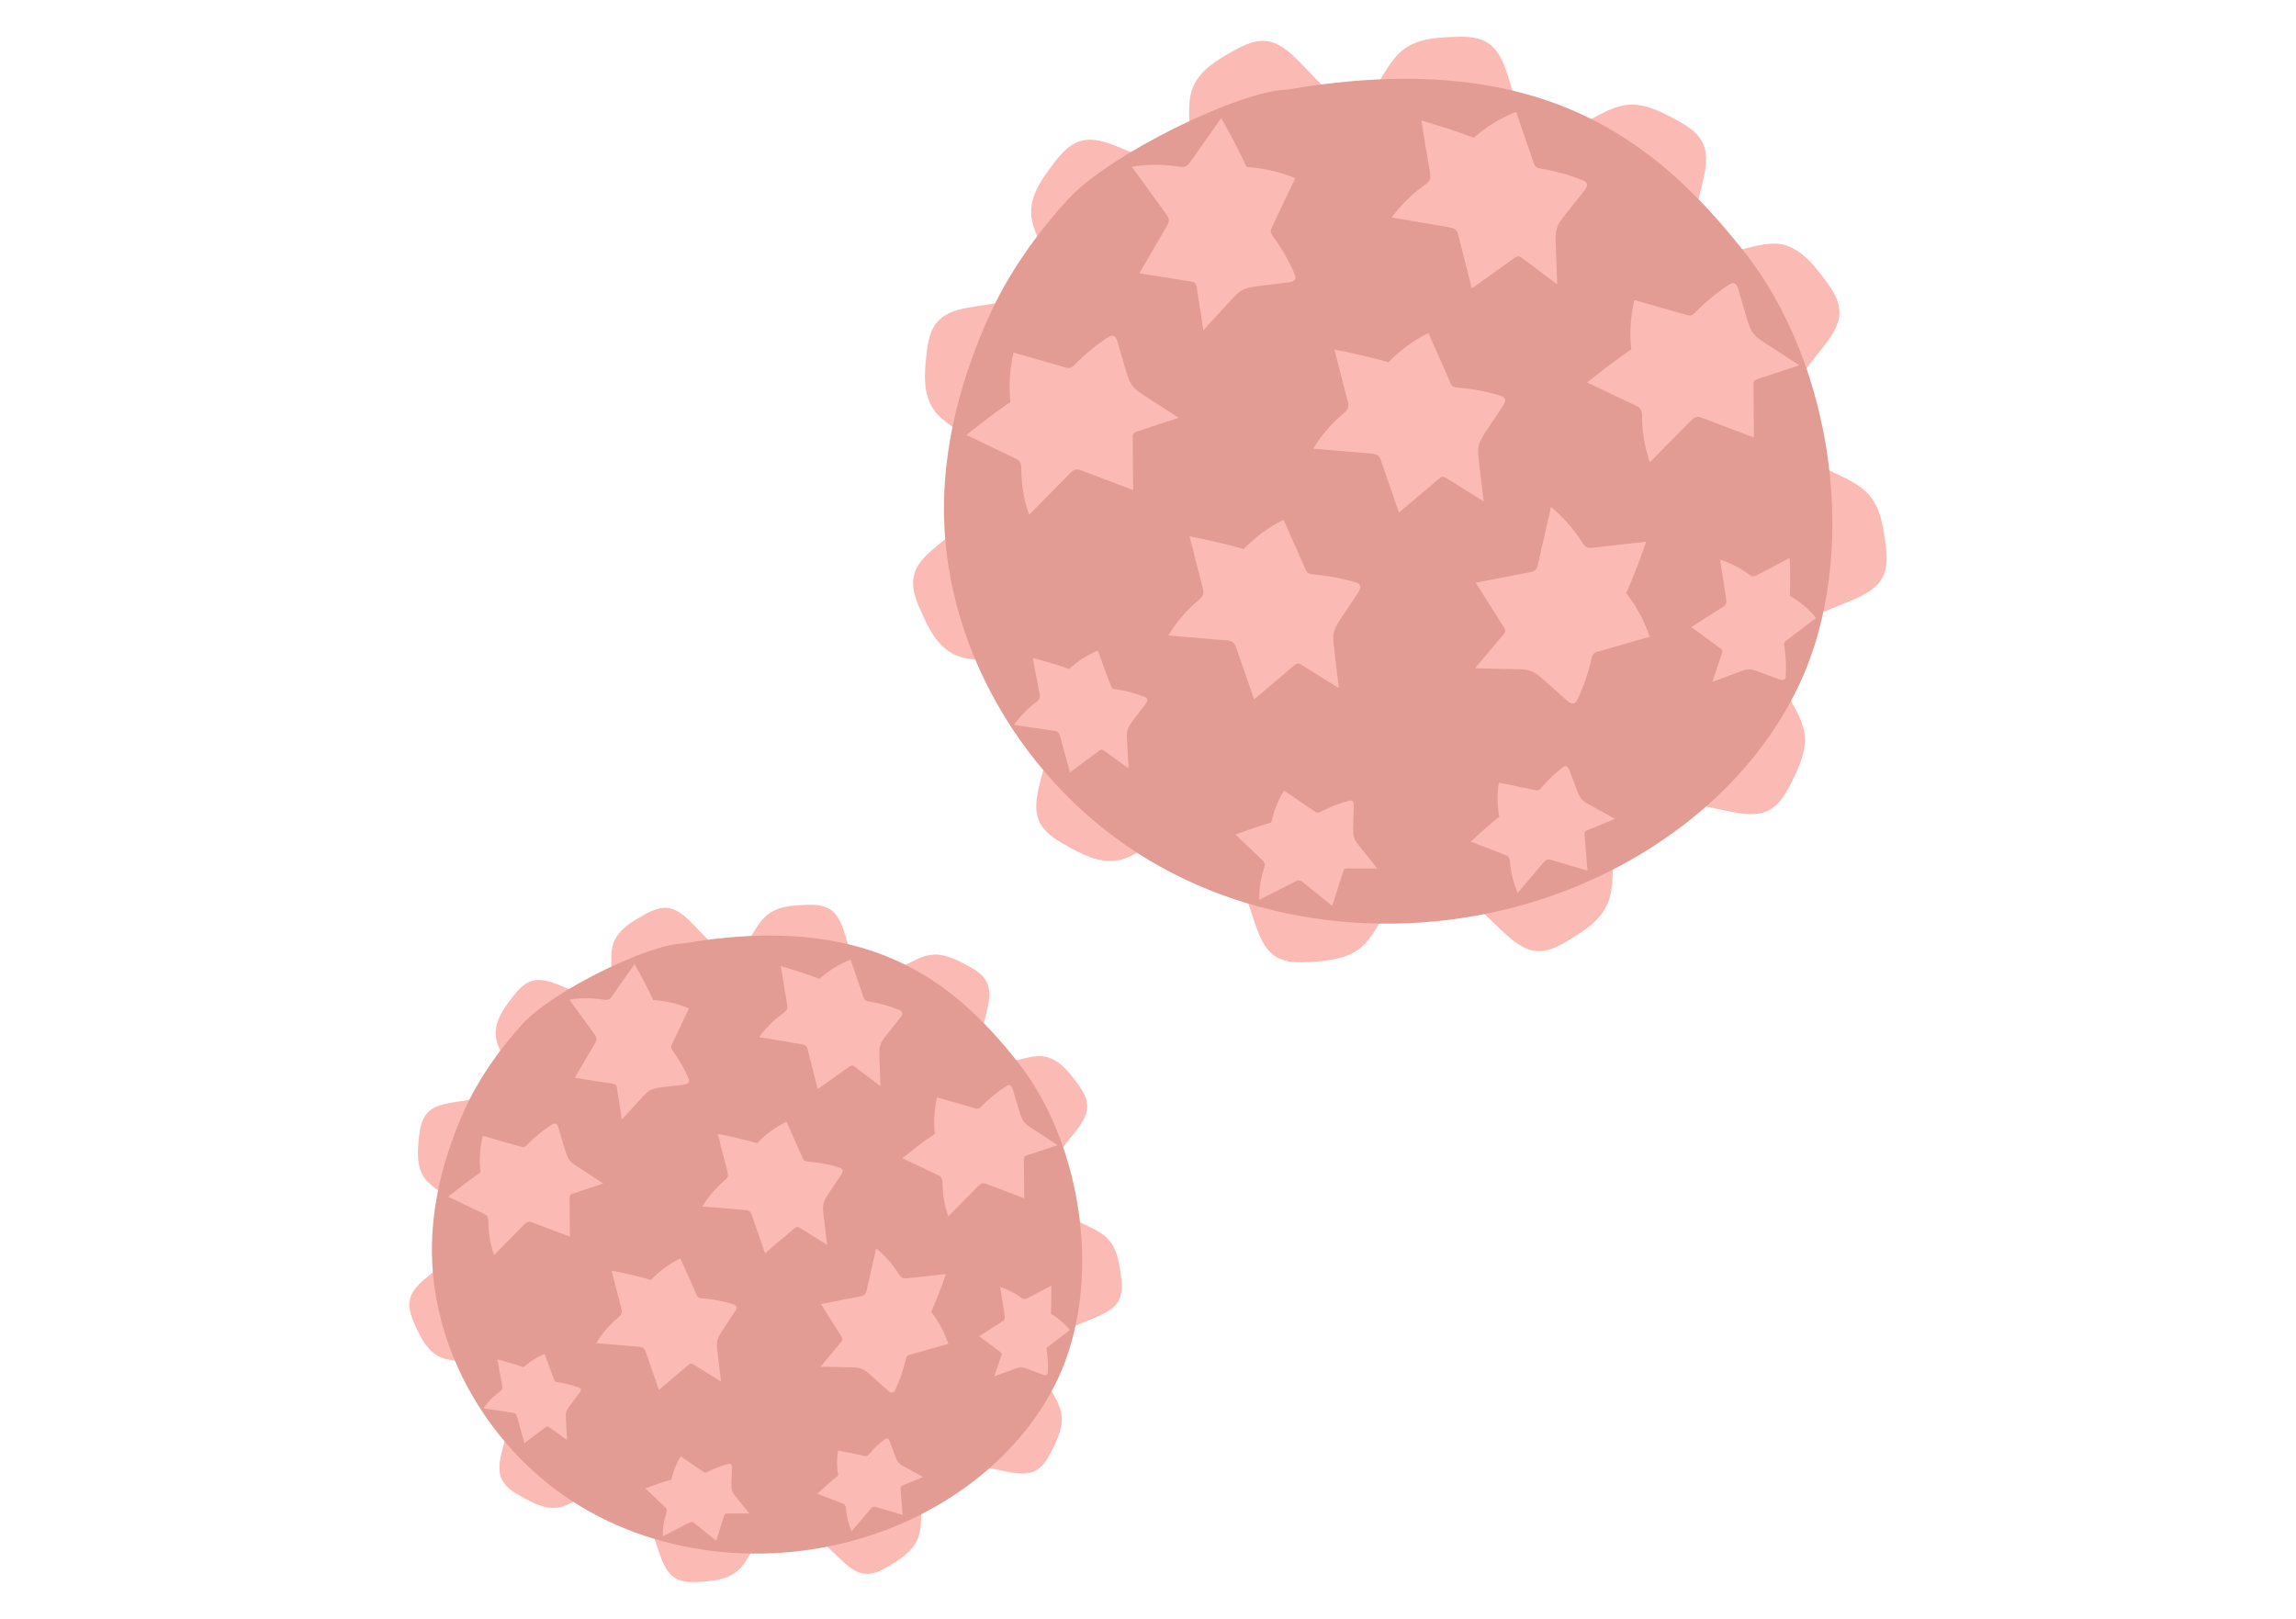 <?xml version="1.0" encoding="utf-8"?>
<!-- Generator: Adobe Illustrator 24.3.0, SVG Export Plug-In . SVG Version: 6.00 Build 0)  -->
<svg version="1.1" id="レイヤー_1" xmlns="http://www.w3.org/2000/svg" xmlns:xlink="http://www.w3.org/1999/xlink" x="0px"
	 y="0px" width="156px" height="110px" viewBox="0 0 156 110" style="enable-background:new 0 0 156 110;" xml:space="preserve">
<style type="text/css">
	.st0{fill:#804F7D;}
	.st1{fill:#FCBAB5;}
	.st2{fill:#E39C94;}
	.st3{fill:#FFFFFF;}
	.st4{fill:none;stroke:#CE7D76;stroke-width:3.156;stroke-linecap:round;stroke-linejoin:round;stroke-miterlimit:10;}
	.st5{fill:none;stroke:#CE7D76;stroke-width:5.682;stroke-miterlimit:10;stroke-dasharray:3.162,3.162;}
	.st6{fill:none;stroke:#B58C86;stroke-width:5.682;stroke-linecap:round;stroke-linejoin:round;stroke-miterlimit:10;}
	.st7{fill:none;stroke:#231815;stroke-width:0.511;stroke-linecap:round;stroke-linejoin:round;stroke-miterlimit:10;}
	.st8{fill:none;stroke:#D9A8A0;stroke-width:5.682;stroke-linecap:round;stroke-linejoin:round;stroke-miterlimit:10;}
	.st9{fill:#231815;}
	.st10{fill:none;stroke:#231815;stroke-width:0.867;}
	.st11{fill:none;stroke:#749986;stroke-width:3.156;stroke-linecap:round;stroke-linejoin:round;stroke-miterlimit:10;}
	.st12{fill:none;stroke:#8E9A91;stroke-width:5.682;stroke-linecap:round;stroke-linejoin:round;stroke-miterlimit:10;}
	.st13{fill:none;stroke:#B2C1B5;stroke-width:5.682;stroke-linecap:round;stroke-linejoin:round;stroke-miterlimit:10;}
	.st14{fill:none;stroke:#B5C3B7;stroke-width:5.682;stroke-linecap:round;stroke-linejoin:round;stroke-miterlimit:10;}
</style>
<g>
	<path class="st1" d="M92.16,7.47c1.25-0.88,1.87-2.97,3.04-3.98c0.99-0.85,2.29-0.93,3.51-0.98c0.93-0.04,1.96-0.04,2.7,0.66
		c0.59,0.56,0.88,1.45,1.14,2.3c0.29,0.93,0.57,1.86,0.85,2.79c0.02,0.07,0.04,0.13,0.04,0.2c0.02,0.29-0.22,0.49-0.44,0.61
		c-1.23,0.67-2.63,0.7-3.99,0.66c-1.82-0.06-3.66-0.23-5.39-0.94C93.04,8.54,92.43,8.16,92.16,7.47"/>
	<path class="st1" d="M105.66,9.04c1.52-0.12,3.13-1.6,4.65-1.88c1.28-0.23,2.44,0.37,3.52,0.95c0.82,0.44,1.71,0.96,1.99,1.95
		c0.22,0.78,0.02,1.7-0.19,2.56c-0.23,0.94-0.46,1.89-0.69,2.83c-0.02,0.07-0.03,0.13-0.06,0.2c-0.13,0.26-0.44,0.31-0.69,0.3
		c-1.4-0.05-2.62-0.74-3.77-1.47c-1.53-0.97-3.03-2.06-4.16-3.55C105.87,10.41,105.54,9.77,105.66,9.04"/>
	<path class="st1" d="M115.74,17.13c1.43,0.53,3.92-0.91,5.42-0.51c1.26,0.33,2.06,1.36,2.8,2.34c0.56,0.75,1.15,1.59,0.99,2.6
		c-0.12,0.81-0.7,1.55-1.25,2.24c-0.61,0.76-1.21,1.52-1.81,2.28c-0.04,0.06-0.09,0.11-0.14,0.15c-0.23,0.18-0.53,0.09-0.75-0.02
		c-1.24-0.63-2.07-1.77-2.81-2.91c-0.99-1.53-1.89-3.14-2.28-4.97C115.77,17.7,115.32,17.74,115.74,17.13"/>
	<path class="st1" d="M122.54,30.76c0.99,1.16,3.14,1.58,4.25,2.66c0.94,0.9,1.14,2.19,1.3,3.4c0.13,0.93,0.23,1.95-0.4,2.75
		c-0.5,0.64-1.36,1.01-2.18,1.35c-0.9,0.37-1.8,0.74-2.69,1.11c-0.07,0.02-0.13,0.05-0.2,0.06c-0.29,0.05-1.24,0.36-1.38,0.16
		c-0.78-1.16-0.21-3.09-0.3-4.45c-0.12-1.81-0.12-3.66,0.43-5.45C121.56,31.74,121.88,31.09,122.54,30.76"/>
	<path class="st1" d="M120.54,45.01c0.17,1.52,1.7,3.07,2.02,4.59c0.27,1.27-0.29,2.45-0.83,3.55c-0.42,0.84-0.91,1.73-1.88,2.05
		c-0.78,0.25-1.7,0.07-2.57-0.11c-0.95-0.2-1.9-0.4-2.85-0.6c-0.07-0.01-0.14-0.03-0.2-0.06c-0.26-0.12-1.23-0.4-1.23-0.64
		c0.01-1.4,1.57-2.67,2.26-3.85c0.92-1.56,1.96-3.09,3.42-4.27C119.18,45.27,119.81,44.91,120.54,45.01"/>
	<path class="st1" d="M109.99,56.28c-0.66,1.37-0.17,3.51-0.7,4.96c-0.44,1.22-1.54,1.93-2.58,2.57c-0.8,0.49-1.68,1-2.68,0.75
		c-0.79-0.2-1.48-0.84-2.12-1.45c-0.7-0.67-1.41-1.34-2.11-2.02c-0.05-0.05-0.1-0.1-0.14-0.15c-0.16-0.24-0.84-0.99-0.7-1.2
		c0.74-1.18,2.74-1.45,3.95-2.08c1.61-0.84,3.3-1.6,5.15-1.82C108.7,55.78,109.42,55.81,109.99,56.28"/>
	<path class="st1" d="M95.52,60.21c-1.22,0.91-1.79,3.02-2.93,4.07c-0.96,0.88-2.26,0.99-3.48,1.08c-0.93,0.06-1.96,0.1-2.72-0.58
		c-0.61-0.54-0.92-1.43-1.2-2.27c-0.31-0.92-0.62-1.84-0.93-2.76c-0.02-0.06-0.04-0.13-0.05-0.2c-0.03-0.29-0.28-1.26-0.07-1.39
		c1.21-0.7,3.1-0.01,4.46,0c1.82,0,3.66,0.12,5.41,0.79C94.62,59.17,95.24,59.53,95.52,60.21"/>
	<path class="st1" d="M80.83,56.11c-1.52,0.09-3.36,2.11-4.89,2.35c-1.28,0.21-2.43-0.41-3.5-1.01c-0.82-0.46-1.69-0.99-1.95-1.98
		c-0.21-0.79,0.01-1.7,0.24-2.56c0.25-0.94,0.49-1.88,0.74-2.82c0.02-0.07,0.03-0.13,0.07-0.19c0.13-0.26,0.46-1.21,0.7-1.2
		c1.4,0.08,2.59,1.7,3.73,2.44c1.52,1,2.99,2.11,4.09,3.63C80.44,55.29,80.97,55.38,80.83,56.11"/>
	<path class="st1" d="M70.11,45.48c-1.27-0.84-3.95-0.31-5.32-1.03c-1.15-0.6-1.71-1.78-2.21-2.9c-0.38-0.85-0.76-1.8-0.39-2.75
		c0.3-0.76,1.03-1.35,1.72-1.91c0.76-0.61,1.52-1.21,2.28-1.82c0.06-0.04,0.11-0.09,0.17-0.12c0.26-0.12,1.09-0.7,1.28-0.54
		c1.07,0.89,1.07,2.91,1.53,4.19c0.62,1.71,1.14,3.48,1.12,5.35C70.29,44.59,70.65,44.98,70.11,45.48"/>
	<path class="st1" d="M67.49,31.33c-0.69-1.36-3.26-2.25-4.09-3.55c-0.7-1.1-0.59-2.39-0.46-3.61c0.1-0.93,0.24-1.94,1.04-2.58
		c0.64-0.51,1.57-0.66,2.44-0.79c0.96-0.15,1.92-0.29,2.88-0.44c0.07-0.01,0.14-0.02,0.21-0.02c0.29,0.02,1.29-0.06,1.38,0.17
		c0.48,1.31-0.53,3.05-0.76,4.39c-0.32,1.79-0.75,3.59-1.71,5.2C68.08,30.65,68.21,31.17,67.49,31.33"/>
	<path class="st1" d="M71.71,19.66c0.12-1.52-1.62-3.61-1.65-5.16c-0.03-1.3,0.74-2.35,1.48-3.33c0.57-0.74,1.21-1.54,2.23-1.66
		c0.81-0.1,1.68,0.25,2.5,0.59c0.9,0.37,1.8,0.75,2.69,1.12c0.06,0.03,0.13,0.05,0.18,0.09c0.24,0.17,1.13,0.62,1.09,0.86
		c-0.27,1.37-2.04,2.34-2.93,3.36c-1.2,1.37-2.5,2.67-4.16,3.55C72.57,19.39,72.41,19.9,71.71,19.66"/>
	<path class="st1" d="M80.51,11.38c0.71-1.35-0.06-3.96,0.52-5.4c0.49-1.2,1.61-1.87,2.68-2.47c0.81-0.46,1.72-0.93,2.71-0.64
		c0.78,0.23,1.44,0.89,2.06,1.53c0.68,0.7,1.35,1.4,2.03,2.09c0.05,0.05,0.1,0.1,0.13,0.16c0.15,0.25,0.8,1.02,0.66,1.22
		c-0.79,1.15-2.79,1.34-4.02,1.92c-1.64,0.78-3.36,1.46-5.22,1.62C81.41,11.47,81.06,11.87,80.51,11.38"/>
	<path class="st2" d="M87.45,6.09c-3.23,0.06-12.11,4.41-14.88,7.45c-2.18,2.39-4.06,5.04-5.39,7.99
		c-1.77,3.93-2.94,8.17-3.04,12.47c-0.22,9.82,5.48,19.4,13.91,24.44s19.23,5.6,28.39,2.06c6.7-2.59,12.7-7.43,15.78-13.92
		c4.21-8.89,2.38-21.8-3.73-29.5C112.38,9.36,104.49,3.17,87.45,6.09"/>
	<path class="st1" d="M84.68,11.35c1.13,0.06,2.26,0.32,3.32,0.76c-0.53,1.11-1.05,2.22-1.58,3.33c-0.04,0.08-0.08,0.17-0.08,0.27
		c0,0.14,0.09,0.26,0.17,0.37c0.57,0.78,1.06,1.63,1.44,2.51c0.05,0.11,0.09,0.22,0.06,0.33c-0.05,0.19-0.28,0.25-0.48,0.27
		c-0.68,0.08-1.36,0.17-2.04,0.25c-0.38,0.05-0.78,0.1-1.11,0.29c-0.27,0.15-0.48,0.38-0.69,0.61c-0.64,0.7-1.28,1.4-1.93,2.1
		c-0.15-0.97-0.3-1.95-0.45-2.92c-0.02-0.11-0.04-0.22-0.12-0.29c-0.07-0.07-0.17-0.08-0.26-0.1c-1.17-0.19-2.35-0.37-3.52-0.56
		c0.62-1.07,1.25-2.14,1.87-3.21c0.07-0.12,0.14-0.24,0.14-0.38c0-0.17-0.11-0.33-0.21-0.47c-0.77-1.06-1.54-2.12-2.31-3.18
		c1.02-0.17,2.07-0.18,3.1-0.02c0.2,0.03,0.41,0.07,0.58-0.02c0.13-0.07,0.22-0.19,0.31-0.31C81.6,9.99,82.28,9,82.97,8.02
		c0.65,1.16,1.17,2.12,1.72,3.31L84.68,11.35z"/>
	<path class="st1" d="M100.11,9.38c0.85-0.75,1.84-1.36,2.9-1.78c0.4,1.16,0.8,2.32,1.2,3.48c0.03,0.09,0.06,0.18,0.13,0.24
		c0.1,0.1,0.24,0.12,0.38,0.14c0.95,0.16,1.89,0.42,2.79,0.78c0.11,0.04,0.22,0.09,0.28,0.19c0.1,0.17-0.03,0.38-0.15,0.53
		c-0.43,0.54-0.85,1.07-1.28,1.61c-0.24,0.3-0.49,0.61-0.59,0.99c-0.09,0.29-0.08,0.61-0.07,0.91c0.03,0.95,0.07,1.9,0.1,2.85
		c-0.79-0.59-1.57-1.18-2.36-1.77c-0.09-0.07-0.18-0.13-0.29-0.13c-0.09,0-0.18,0.06-0.25,0.11c-0.97,0.69-1.94,1.38-2.9,2.07
		c-0.3-1.2-0.61-2.4-0.91-3.6c-0.03-0.13-0.07-0.27-0.17-0.37c-0.12-0.12-0.31-0.16-0.48-0.19c-1.29-0.22-2.58-0.44-3.88-0.66
		c0.61-0.84,1.35-1.57,2.2-2.18c0.16-0.11,0.33-0.24,0.4-0.42c0.05-0.14,0.02-0.29,0-0.44c-0.2-1.18-0.4-2.36-0.59-3.55
		c1.27,0.37,2.32,0.7,3.54,1.16L100.11,9.38z"/>
	<path class="st1" d="M110.84,23.79c-0.13-1.13-0.06-2.28,0.21-3.4c1.18,0.34,2.36,0.67,3.54,1.01c0.09,0.02,0.18,0.05,0.28,0.03
		c0.13-0.02,0.24-0.13,0.34-0.23c0.68-0.69,1.43-1.31,2.24-1.84c0.1-0.06,0.2-0.13,0.32-0.12c0.2,0.02,0.29,0.24,0.34,0.43
		c0.19,0.66,0.39,1.31,0.58,1.97c0.11,0.37,0.22,0.75,0.47,1.05c0.19,0.24,0.45,0.41,0.71,0.58c0.8,0.52,1.59,1.04,2.39,1.55
		c-0.93,0.31-1.87,0.61-2.8,0.92c-0.1,0.03-0.21,0.07-0.27,0.16c-0.05,0.08-0.06,0.18-0.05,0.27c0.01,1.19,0.02,2.38,0.03,3.56
		c-1.16-0.44-2.32-0.88-3.48-1.32c-0.13-0.05-0.26-0.1-0.4-0.08c-0.17,0.03-0.31,0.16-0.43,0.28c-0.92,0.93-1.84,1.87-2.76,2.8
		c-0.34-0.98-0.52-2.01-0.53-3.05c0-0.2,0-0.41-0.12-0.57c-0.09-0.12-0.23-0.19-0.36-0.25c-1.08-0.51-2.16-1.03-3.25-1.55
		c1.03-0.83,1.9-1.5,2.98-2.24L110.84,23.79z"/>
	<path class="st1" d="M68.66,27.36c-0.13-1.13-0.06-2.28,0.21-3.4c1.18,0.34,2.36,0.67,3.54,1.01c0.09,0.02,0.18,0.05,0.28,0.03
		c0.13-0.02,0.24-0.13,0.34-0.23c0.68-0.69,1.43-1.31,2.24-1.84c0.1-0.06,0.2-0.13,0.32-0.12c0.2,0.02,0.29,0.24,0.34,0.43
		c0.2,0.66,0.39,1.31,0.58,1.97c0.11,0.37,0.22,0.75,0.47,1.05c0.19,0.24,0.45,0.41,0.71,0.58c0.8,0.52,1.59,1.04,2.39,1.55
		c-0.93,0.31-1.87,0.61-2.8,0.92c-0.1,0.03-0.21,0.07-0.27,0.16c-0.05,0.08-0.06,0.18-0.05,0.27c0.01,1.19,0.02,2.38,0.03,3.56
		c-1.16-0.44-2.32-0.88-3.48-1.32c-0.13-0.05-0.26-0.1-0.4-0.08c-0.17,0.03-0.31,0.16-0.43,0.28c-0.92,0.93-1.84,1.87-2.76,2.8
		c-0.34-0.98-0.52-2.01-0.53-3.05c0-0.2,0-0.41-0.12-0.57c-0.09-0.12-0.23-0.19-0.36-0.25c-1.08-0.51-2.16-1.03-3.25-1.55
		c1.03-0.83,1.9-1.5,2.98-2.24L68.66,27.36z"/>
	<path class="st1" d="M94.31,24.65c0.78-0.82,1.71-1.51,2.74-2.02c0.5,1.12,1,2.24,1.49,3.37c0.04,0.09,0.08,0.18,0.15,0.23
		c0.11,0.09,0.25,0.1,0.39,0.11c0.96,0.08,1.92,0.26,2.85,0.54c0.11,0.03,0.23,0.08,0.29,0.17c0.11,0.16,0,0.38-0.11,0.54
		c-0.38,0.57-0.76,1.14-1.14,1.71c-0.21,0.32-0.43,0.65-0.51,1.03c-0.06,0.3-0.02,0.61,0.01,0.91c0.11,0.94,0.22,1.89,0.34,2.83
		c-0.84-0.52-1.67-1.04-2.5-1.56c-0.09-0.06-0.19-0.12-0.3-0.11c-0.1,0.01-0.17,0.07-0.24,0.13c-0.91,0.77-1.81,1.54-2.72,2.3
		c-0.4-1.17-0.81-2.34-1.21-3.51c-0.04-0.13-0.09-0.26-0.2-0.35c-0.13-0.11-0.32-0.13-0.49-0.15c-1.31-0.11-2.61-0.22-3.92-0.33
		c0.53-0.89,1.21-1.68,2.01-2.36c0.15-0.13,0.31-0.27,0.36-0.46c0.04-0.14,0-0.29-0.04-0.44c-0.3-1.16-0.6-2.32-0.89-3.48
		c1.3,0.26,2.37,0.5,3.63,0.85L94.31,24.65z"/>
	<path class="st1" d="M84.47,37.34c0.78-0.82,1.71-1.51,2.74-2.02c0.5,1.12,1,2.24,1.49,3.37c0.04,0.09,0.08,0.18,0.15,0.23
		c0.11,0.09,0.25,0.1,0.39,0.11c0.96,0.08,1.92,0.26,2.85,0.54c0.11,0.03,0.23,0.08,0.29,0.17c0.11,0.16,0,0.38-0.11,0.54
		c-0.38,0.57-0.76,1.14-1.14,1.71c-0.21,0.32-0.43,0.65-0.51,1.03c-0.06,0.3-0.02,0.61,0.01,0.91c0.11,0.94,0.22,1.89,0.34,2.83
		c-0.84-0.52-1.67-1.04-2.5-1.56c-0.09-0.06-0.19-0.12-0.3-0.11c-0.1,0.01-0.17,0.07-0.24,0.13c-0.91,0.77-1.81,1.54-2.72,2.3
		c-0.41-1.17-0.81-2.34-1.22-3.51c-0.04-0.13-0.09-0.26-0.2-0.35c-0.13-0.11-0.32-0.13-0.49-0.15c-1.31-0.11-2.61-0.22-3.92-0.33
		c0.53-0.89,1.21-1.68,2.01-2.36c0.15-0.13,0.31-0.27,0.36-0.46c0.04-0.14,0-0.29-0.04-0.44c-0.3-1.16-0.6-2.32-0.89-3.48
		c1.3,0.26,2.37,0.5,3.63,0.85L84.47,37.34z"/>
	<path class="st1" d="M110.47,40.27c0.7,0.89,1.25,1.91,1.62,3c-1.18,0.34-2.36,0.67-3.54,1.01c-0.09,0.03-0.18,0.05-0.25,0.12
		c-0.1,0.09-0.14,0.24-0.17,0.37c-0.21,0.94-0.53,1.86-0.94,2.74c-0.05,0.1-0.11,0.21-0.21,0.27c-0.18,0.09-0.37-0.05-0.52-0.18
		c-0.51-0.45-1.02-0.91-1.53-1.37c-0.29-0.26-0.59-0.52-0.95-0.65c-0.29-0.1-0.6-0.11-0.91-0.11c-0.95-0.02-1.9-0.04-2.85-0.06
		c0.63-0.75,1.26-1.51,1.9-2.26c0.07-0.08,0.14-0.17,0.15-0.28c0-0.09-0.05-0.18-0.1-0.26c-0.63-1-1.27-2.01-1.9-3.01
		c1.22-0.24,2.43-0.48,3.65-0.71c0.13-0.03,0.27-0.06,0.38-0.15c0.13-0.11,0.18-0.29,0.21-0.46c0.29-1.28,0.58-2.56,0.87-3.83
		c0.8,0.65,1.5,1.44,2.06,2.32c0.11,0.17,0.22,0.35,0.4,0.42c0.14,0.06,0.29,0.04,0.44,0.02c1.19-0.13,2.38-0.27,3.57-0.4
		c-0.44,1.25-0.82,2.28-1.35,3.47L110.47,40.27z"/>
	<path class="st1" d="M121.61,40.48c0.67,0.39,1.28,0.9,1.78,1.51c-0.67,0.51-1.34,1.02-2.01,1.53c-0.05,0.04-0.1,0.08-0.13,0.14
		c-0.04,0.08-0.03,0.18-0.01,0.28c0.1,0.65,0.13,1.32,0.09,1.98c0,0.08-0.01,0.17-0.07,0.22c-0.09,0.1-0.25,0.06-0.38,0.02
		c-0.44-0.16-0.88-0.33-1.32-0.49c-0.25-0.09-0.51-0.19-0.77-0.18c-0.21,0.01-0.41,0.08-0.61,0.16c-0.61,0.23-1.22,0.45-1.83,0.68
		c0.21-0.64,0.43-1.28,0.64-1.92c0.02-0.07,0.05-0.14,0.02-0.22c-0.02-0.06-0.08-0.1-0.13-0.14c-0.66-0.48-1.31-0.96-1.97-1.44
		c0.72-0.46,1.43-0.91,2.15-1.37c0.08-0.05,0.16-0.1,0.2-0.19c0.06-0.1,0.04-0.23,0.02-0.35c-0.14-0.89-0.27-1.78-0.41-2.67
		c0.68,0.22,1.32,0.54,1.9,0.96c0.11,0.08,0.23,0.17,0.36,0.17c0.1,0,0.2-0.05,0.29-0.1c0.73-0.38,1.45-0.77,2.18-1.15
		c0.03,0.91,0.05,1.66,0.01,2.55L121.61,40.48z"/>
	<path class="st1" d="M101.87,55.51c-0.15-0.76-0.16-1.56-0.03-2.33c0.82,0.17,1.65,0.34,2.47,0.51c0.06,0.01,0.13,0.02,0.19,0.01
		c0.09-0.02,0.16-0.1,0.22-0.17c0.43-0.51,0.91-0.97,1.44-1.37c0.06-0.05,0.13-0.1,0.21-0.1c0.13,0,0.21,0.15,0.26,0.27
		c0.17,0.44,0.33,0.88,0.5,1.32c0.09,0.25,0.19,0.5,0.37,0.69c0.14,0.15,0.33,0.26,0.52,0.36c0.57,0.31,1.14,0.63,1.71,0.94
		c-0.62,0.26-1.25,0.51-1.87,0.77c-0.07,0.03-0.14,0.06-0.18,0.12c-0.03,0.06-0.03,0.12-0.02,0.19c0.07,0.81,0.13,1.62,0.2,2.44
		c-0.81-0.24-1.63-0.48-2.44-0.72c-0.09-0.03-0.18-0.05-0.28-0.03c-0.11,0.03-0.2,0.12-0.28,0.21c-0.58,0.69-1.16,1.37-1.74,2.05
		c-0.28-0.65-0.46-1.35-0.52-2.06c-0.01-0.13-0.02-0.28-0.11-0.38c-0.07-0.08-0.17-0.12-0.26-0.15c-0.76-0.3-1.53-0.6-2.3-0.89
		c0.66-0.62,1.22-1.12,1.92-1.68H101.87z"/>
	<path class="st1" d="M86.38,55.89c0.16-0.76,0.45-1.5,0.86-2.17c0.7,0.47,1.39,0.94,2.09,1.42c0.05,0.03,0.11,0.07,0.17,0.08
		c0.09,0.01,0.18-0.03,0.27-0.08c0.59-0.3,1.21-0.55,1.85-0.72c0.08-0.02,0.16-0.04,0.23-0.01c0.12,0.05,0.14,0.22,0.13,0.35
		c-0.01,0.47-0.03,0.94-0.04,1.41c-0.01,0.27-0.01,0.54,0.08,0.79c0.08,0.2,0.21,0.36,0.34,0.53c0.41,0.51,0.82,1.02,1.22,1.52
		c-0.68,0-1.35,0-2.02,0c-0.07,0-0.15,0-0.21,0.05c-0.05,0.04-0.07,0.11-0.09,0.17c-0.25,0.78-0.5,1.55-0.74,2.33
		c-0.66-0.53-1.32-1.07-1.98-1.6c-0.07-0.06-0.15-0.12-0.24-0.13c-0.12-0.02-0.23,0.04-0.34,0.09c-0.8,0.41-1.6,0.82-2.4,1.23
		c-0.01-0.71,0.09-1.42,0.31-2.1c0.04-0.13,0.09-0.27,0.04-0.4c-0.03-0.1-0.11-0.17-0.18-0.24c-0.6-0.57-1.19-1.13-1.78-1.7
		c0.85-0.32,1.56-0.57,2.42-0.82L86.38,55.89z"/>
	<path class="st1" d="M72.63,45.47c0.57-0.53,1.24-0.96,1.96-1.26c0.29,0.79,0.58,1.58,0.88,2.37c0.02,0.06,0.05,0.12,0.09,0.17
		c0.07,0.07,0.17,0.08,0.26,0.09c0.66,0.09,1.3,0.26,1.92,0.5c0.07,0.03,0.15,0.06,0.19,0.13c0.07,0.12-0.01,0.26-0.09,0.36
		c-0.29,0.37-0.57,0.75-0.85,1.12c-0.16,0.21-0.32,0.43-0.39,0.68c-0.05,0.2-0.04,0.42-0.03,0.63c0.04,0.65,0.07,1.3,0.11,1.95
		c-0.55-0.39-1.1-0.79-1.64-1.18c-0.06-0.04-0.13-0.09-0.2-0.09c-0.07,0-0.12,0.04-0.17,0.08C74,51.51,73.35,52,72.7,52.48
		c-0.23-0.82-0.45-1.64-0.68-2.46c-0.03-0.09-0.05-0.19-0.12-0.25c-0.08-0.08-0.21-0.1-0.33-0.12c-0.89-0.13-1.78-0.26-2.67-0.39
		c0.4-0.58,0.9-1.1,1.47-1.53c0.11-0.08,0.23-0.17,0.27-0.3c0.03-0.1,0.01-0.2-0.01-0.3c-0.16-0.81-0.31-1.62-0.46-2.42
		c0.88,0.23,1.6,0.44,2.44,0.74L72.63,45.47z"/>
	<path class="st1" d="M49.85,65.12c0.91-0.64,1.37-2.17,2.23-2.91c0.72-0.62,1.67-0.68,2.57-0.72c0.68-0.03,1.43-0.03,1.98,0.48
		c0.43,0.41,0.64,1.06,0.83,1.68c0.21,0.68,0.41,1.36,0.62,2.04c0.01,0.05,0.03,0.1,0.03,0.15c0.01,0.21-0.16,0.36-0.32,0.44
		c-0.9,0.49-1.93,0.51-2.92,0.48c-1.33-0.04-2.68-0.17-3.94-0.69C50.49,65.9,50.05,65.62,49.85,65.12"/>
	<path class="st1" d="M59.73,66.27c1.11-0.09,2.29-1.17,3.4-1.37c0.94-0.17,1.78,0.27,2.57,0.69c0.6,0.32,1.25,0.7,1.45,1.42
		c0.17,0.57,0.01,1.24-0.14,1.87c-0.17,0.69-0.34,1.38-0.5,2.07c-0.01,0.05-0.02,0.1-0.05,0.14c-0.1,0.19-0.32,0.22-0.5,0.22
		c-1.02-0.04-1.92-0.54-2.76-1.08c-1.12-0.71-2.22-1.51-3.04-2.6C59.88,67.27,59.64,66.8,59.73,66.27"/>
	<path class="st1" d="M67.11,72.19c1.05,0.39,2.87-0.66,3.97-0.38c0.92,0.24,1.51,0.99,2.05,1.71c0.41,0.55,0.84,1.16,0.72,1.9
		c-0.09,0.59-0.51,1.13-0.91,1.64c-0.44,0.56-0.89,1.11-1.33,1.67c-0.03,0.04-0.06,0.08-0.1,0.11c-0.17,0.13-0.39,0.07-0.55-0.01
		c-0.91-0.46-1.51-1.3-2.05-2.13c-0.72-1.12-1.38-2.3-1.67-3.64C67.13,72.6,66.8,72.63,67.11,72.19"/>
	<path class="st1" d="M72.08,82.16c0.72,0.85,2.29,1.16,3.11,1.94c0.69,0.66,0.83,1.6,0.96,2.49c0.09,0.68,0.17,1.42-0.29,2.01
		c-0.37,0.47-1,0.74-1.6,0.99c-0.66,0.27-1.32,0.54-1.97,0.81c-0.04,0.02-0.09,0.04-0.14,0.05c-0.21,0.03-0.91,0.27-1.01,0.12
		c-0.57-0.85-0.16-2.26-0.22-3.26c-0.08-1.33-0.09-2.68,0.31-3.99C71.36,82.88,71.6,82.4,72.08,82.16"/>
	<path class="st1" d="M70.61,92.59c0.12,1.11,1.24,2.25,1.48,3.36c0.2,0.93-0.21,1.79-0.61,2.59c-0.31,0.61-0.66,1.27-1.38,1.5
		c-0.57,0.18-1.24,0.05-1.88-0.08c-0.7-0.14-1.39-0.29-2.09-0.44c-0.05-0.01-0.1-0.02-0.14-0.04c-0.19-0.09-0.9-0.29-0.9-0.47
		c0.01-1.02,1.15-1.96,1.65-2.81c0.68-1.15,1.44-2.26,2.5-3.12C69.62,92.78,70.08,92.52,70.61,92.59"/>
	<path class="st1" d="M62.9,100.84c-0.48,1.01-0.13,2.57-0.51,3.63c-0.32,0.89-1.13,1.41-1.89,1.88c-0.58,0.36-1.23,0.73-1.96,0.55
		c-0.58-0.14-1.08-0.61-1.55-1.06c-0.51-0.49-1.03-0.98-1.54-1.47c-0.04-0.03-0.07-0.07-0.1-0.11c-0.12-0.18-0.61-0.72-0.52-0.88
		c0.54-0.86,2.01-1.06,2.89-1.52c1.18-0.62,2.41-1.17,3.77-1.33C61.96,100.47,62.48,100.49,62.9,100.84"/>
	<path class="st1" d="M52.31,103.71c-0.9,0.67-1.31,2.21-2.14,2.98c-0.7,0.64-1.65,0.73-2.55,0.79c-0.68,0.05-1.43,0.07-1.99-0.43
		c-0.44-0.4-0.67-1.05-0.88-1.66c-0.23-0.67-0.45-1.35-0.68-2.02c-0.01-0.05-0.03-0.1-0.04-0.15c-0.02-0.21-0.2-0.92-0.05-1.01
		c0.89-0.51,2.27-0.01,3.26,0c1.33,0,2.68,0.09,3.96,0.58C51.65,102.95,52.1,103.22,52.31,103.71"/>
	<path class="st1" d="M41.56,100.71c-1.11,0.07-2.46,1.54-3.58,1.72c-0.94,0.15-1.78-0.3-2.56-0.74c-0.6-0.33-1.23-0.73-1.43-1.45
		C33.84,99.66,34,99,34.17,98.37c0.18-0.69,0.36-1.37,0.54-2.06c0.01-0.05,0.02-0.1,0.05-0.14c0.1-0.19,0.33-0.88,0.52-0.87
		c1.02,0.06,1.9,1.24,2.73,1.79c1.11,0.73,2.19,1.55,2.99,2.66C41.27,100.11,41.66,100.18,41.56,100.71"/>
	<path class="st1" d="M33.72,92.93c-0.93-0.61-2.89-0.23-3.89-0.75c-0.84-0.44-1.25-1.3-1.62-2.12c-0.28-0.62-0.56-1.32-0.28-2.02
		c0.22-0.55,0.75-0.99,1.26-1.4c0.56-0.44,1.11-0.89,1.67-1.33c0.04-0.03,0.08-0.06,0.12-0.09c0.19-0.09,0.8-0.51,0.94-0.39
		c0.79,0.65,0.78,2.13,1.12,3.06c0.45,1.25,0.84,2.55,0.82,3.92C33.84,92.28,34.11,92.56,33.72,92.93"/>
	<path class="st1" d="M31.8,82.58c-0.5-1-2.39-1.64-3-2.6c-0.51-0.8-0.43-1.75-0.34-2.64c0.07-0.68,0.18-1.42,0.76-1.89
		c0.47-0.37,1.15-0.48,1.79-0.58c0.7-0.11,1.41-0.21,2.11-0.32c0.05-0.01,0.1-0.01,0.15-0.01c0.21,0.02,0.94-0.04,1.01,0.13
		c0.35,0.96-0.39,2.23-0.56,3.21c-0.23,1.31-0.55,2.62-1.25,3.8C32.23,82.08,32.32,82.46,31.8,82.58"/>
	<path class="st1" d="M34.89,74.04c0.09-1.11-1.19-2.65-1.21-3.78c-0.02-0.95,0.54-1.72,1.09-2.44c0.41-0.54,0.89-1.12,1.63-1.22
		c0.59-0.07,1.23,0.18,1.83,0.43c0.66,0.27,1.31,0.55,1.97,0.82c0.05,0.02,0.09,0.04,0.13,0.07c0.17,0.12,0.83,0.45,0.8,0.63
		c-0.2,1-1.49,1.71-2.15,2.46c-0.88,1-1.83,1.96-3.04,2.6C35.52,73.84,35.4,74.21,34.89,74.04"/>
	<path class="st1" d="M41.32,67.98c0.52-0.99-0.04-2.9,0.38-3.95c0.36-0.88,1.18-1.37,1.96-1.81c0.6-0.34,1.26-0.68,1.98-0.47
		c0.57,0.17,1.06,0.65,1.51,1.12c0.49,0.51,0.99,1.02,1.49,1.53c0.03,0.04,0.07,0.07,0.1,0.12c0.11,0.18,0.58,0.74,0.48,0.9
		c-0.58,0.84-2.05,0.98-2.95,1.41c-1.2,0.57-2.46,1.07-3.82,1.19C41.98,68.04,41.73,68.34,41.32,67.98"/>
	<path class="st2" d="M46.41,64.11c-2.37,0.04-8.86,3.23-10.89,5.45c-1.59,1.75-2.97,3.69-3.95,5.84c-1.3,2.87-2.15,5.98-2.22,9.13
		c-0.16,7.19,4.01,14.2,10.18,17.88c6.17,3.68,14.07,4.09,20.78,1.51c4.91-1.9,9.29-5.44,11.55-10.19
		c3.08-6.5,1.74-15.95-2.73-21.59S58.88,61.97,46.41,64.11"/>
	<path class="st1" d="M44.38,67.96c0.83,0.04,1.65,0.23,2.43,0.56c-0.39,0.81-0.77,1.62-1.15,2.43c-0.03,0.06-0.06,0.13-0.06,0.2
		c0,0.1,0.07,0.19,0.12,0.27c0.42,0.57,0.77,1.19,1.05,1.84c0.03,0.08,0.07,0.16,0.05,0.24c-0.04,0.14-0.21,0.18-0.35,0.2
		c-0.5,0.06-1,0.12-1.49,0.18c-0.28,0.03-0.57,0.07-0.82,0.21c-0.19,0.11-0.35,0.28-0.5,0.44c-0.47,0.51-0.94,1.02-1.41,1.54
		c-0.11-0.71-0.22-1.42-0.33-2.14c-0.01-0.08-0.03-0.16-0.09-0.22c-0.05-0.05-0.12-0.06-0.19-0.07c-0.86-0.13-1.72-0.27-2.58-0.41
		c0.46-0.78,0.91-1.57,1.37-2.35c0.05-0.09,0.1-0.18,0.1-0.28c0-0.13-0.08-0.24-0.15-0.34c-0.56-0.78-1.13-1.55-1.69-2.33
		c0.75-0.13,1.51-0.13,2.27-0.01c0.14,0.02,0.3,0.05,0.42-0.02c0.1-0.05,0.16-0.14,0.22-0.23c0.5-0.72,1-1.44,1.51-2.16
		c0.48,0.85,0.86,1.55,1.26,2.42L44.38,67.96z"/>
	<path class="st1" d="M55.67,66.51c0.62-0.55,1.34-0.99,2.12-1.3c0.29,0.85,0.59,1.7,0.88,2.55c0.02,0.06,0.04,0.13,0.09,0.18
		c0.07,0.07,0.18,0.09,0.28,0.11c0.7,0.12,1.39,0.31,2.04,0.57c0.08,0.03,0.16,0.07,0.2,0.14c0.07,0.13-0.02,0.28-0.11,0.39
		c-0.31,0.39-0.62,0.79-0.94,1.18c-0.18,0.22-0.36,0.45-0.43,0.72c-0.06,0.22-0.06,0.44-0.05,0.67c0.02,0.69,0.05,1.39,0.07,2.08
		l-1.73-1.3c-0.06-0.05-0.13-0.1-0.21-0.09c-0.07,0-0.13,0.04-0.19,0.08c-0.71,0.5-1.42,1.01-2.13,1.51
		c-0.22-0.88-0.45-1.76-0.67-2.64c-0.02-0.1-0.05-0.2-0.12-0.27c-0.09-0.09-0.22-0.12-0.35-0.14c-0.95-0.16-1.89-0.32-2.84-0.48
		c0.44-0.61,0.99-1.15,1.61-1.6c0.12-0.09,0.24-0.18,0.29-0.31c0.03-0.1,0.02-0.21,0-0.32c-0.14-0.86-0.29-1.73-0.43-2.59
		c0.93,0.27,1.7,0.51,2.59,0.85L55.67,66.51z"/>
	<path class="st1" d="M63.52,77.06c-0.1-0.82-0.04-1.67,0.15-2.49c0.86,0.25,1.73,0.49,2.59,0.74c0.07,0.02,0.13,0.04,0.2,0.02
		c0.1-0.02,0.18-0.09,0.24-0.17c0.5-0.51,1.05-0.96,1.64-1.34c0.07-0.04,0.15-0.09,0.23-0.09c0.14,0.01,0.21,0.18,0.25,0.31
		c0.14,0.48,0.28,0.96,0.43,1.44c0.08,0.27,0.16,0.55,0.34,0.77c0.14,0.17,0.33,0.3,0.52,0.42c0.58,0.38,1.16,0.76,1.75,1.14
		c-0.68,0.22-1.37,0.45-2.05,0.68c-0.08,0.02-0.16,0.05-0.2,0.12c-0.04,0.06-0.04,0.13-0.04,0.2c0.01,0.87,0.01,1.74,0.02,2.61
		c-0.85-0.32-1.7-0.64-2.54-0.96c-0.09-0.03-0.19-0.07-0.29-0.06c-0.12,0.02-0.22,0.12-0.31,0.21l-2.02,2.05
		c-0.25-0.71-0.38-1.47-0.39-2.23c0-0.14,0-0.3-0.09-0.42c-0.07-0.09-0.17-0.14-0.26-0.18c-0.79-0.38-1.58-0.75-2.38-1.13
		c0.76-0.61,1.39-1.1,2.18-1.64L63.52,77.06z"/>
	<path class="st1" d="M32.65,79.67c-0.1-0.82-0.04-1.67,0.15-2.49c0.86,0.25,1.73,0.49,2.59,0.74c0.07,0.02,0.13,0.04,0.2,0.02
		c0.1-0.02,0.18-0.09,0.24-0.17c0.5-0.51,1.05-0.96,1.64-1.34c0.07-0.04,0.15-0.09,0.23-0.09c0.14,0.01,0.21,0.18,0.25,0.31
		c0.14,0.48,0.28,0.96,0.43,1.44c0.08,0.27,0.16,0.55,0.34,0.77c0.14,0.17,0.33,0.3,0.52,0.42c0.58,0.38,1.16,0.76,1.75,1.14
		c-0.68,0.22-1.37,0.45-2.05,0.68c-0.08,0.02-0.16,0.05-0.2,0.12c-0.04,0.06-0.04,0.13-0.04,0.2c0.01,0.87,0.01,1.74,0.02,2.61
		c-0.85-0.32-1.7-0.64-2.54-0.96C36.1,83.04,36,83,35.9,83.02c-0.12,0.02-0.22,0.12-0.31,0.21c-0.67,0.68-1.35,1.37-2.02,2.05
		c-0.25-0.71-0.38-1.47-0.39-2.23c0-0.14,0-0.3-0.09-0.42c-0.07-0.09-0.17-0.14-0.26-0.18c-0.79-0.38-1.58-0.75-2.38-1.13
		c0.76-0.61,1.39-1.1,2.18-1.64L32.65,79.67z"/>
	<path class="st1" d="M51.43,77.69c0.57-0.6,1.25-1.1,2.01-1.47c0.36,0.82,0.73,1.64,1.09,2.46c0.03,0.06,0.06,0.13,0.11,0.17
		c0.08,0.07,0.18,0.07,0.29,0.08c0.7,0.06,1.41,0.19,2.08,0.4c0.08,0.02,0.17,0.06,0.21,0.12c0.08,0.12,0,0.28-0.08,0.39
		c-0.28,0.42-0.56,0.83-0.83,1.25c-0.16,0.24-0.32,0.48-0.37,0.76c-0.04,0.22-0.02,0.45,0.01,0.67c0.08,0.69,0.17,1.38,0.25,2.07
		c-0.61-0.38-1.22-0.76-1.83-1.14c-0.07-0.04-0.14-0.09-0.22-0.08c-0.07,0.01-0.13,0.05-0.18,0.1c-0.66,0.56-1.33,1.12-1.99,1.69
		c-0.3-0.86-0.59-1.72-0.89-2.57c-0.03-0.09-0.07-0.19-0.14-0.26c-0.1-0.08-0.23-0.1-0.36-0.11c-0.95-0.08-1.91-0.16-2.87-0.24
		c0.39-0.65,0.89-1.23,1.47-1.73c0.11-0.09,0.23-0.19,0.26-0.33c0.03-0.1,0-0.21-0.03-0.32c-0.22-0.85-0.44-1.7-0.65-2.55
		c0.95,0.19,1.74,0.36,2.65,0.63L51.43,77.69z"/>
	<path class="st1" d="M44.22,86.98c0.57-0.6,1.25-1.1,2.01-1.47c0.36,0.82,0.73,1.64,1.09,2.46c0.03,0.06,0.06,0.13,0.11,0.17
		c0.08,0.07,0.18,0.07,0.29,0.08c0.71,0.06,1.41,0.19,2.08,0.4c0.08,0.02,0.17,0.06,0.21,0.12c0.08,0.12,0,0.28-0.08,0.39
		c-0.28,0.42-0.56,0.83-0.83,1.25c-0.16,0.24-0.32,0.48-0.37,0.76c-0.04,0.22-0.02,0.45,0.01,0.67c0.08,0.69,0.17,1.38,0.25,2.07
		c-0.61-0.38-1.22-0.76-1.83-1.14c-0.07-0.04-0.14-0.09-0.22-0.08c-0.07,0.01-0.13,0.05-0.18,0.1c-0.66,0.56-1.33,1.12-1.99,1.69
		c-0.3-0.86-0.59-1.72-0.89-2.57c-0.03-0.09-0.07-0.19-0.14-0.26c-0.1-0.08-0.23-0.1-0.36-0.11c-0.95-0.08-1.91-0.16-2.87-0.24
		c0.39-0.65,0.89-1.23,1.47-1.73c0.11-0.09,0.23-0.19,0.26-0.33c0.03-0.1,0-0.21-0.03-0.32c-0.22-0.85-0.44-1.7-0.65-2.55
		c0.95,0.19,1.74,0.36,2.65,0.63L44.22,86.98z"/>
	<path class="st1" d="M63.25,89.12c0.52,0.65,0.92,1.4,1.18,2.19c-0.86,0.24-1.73,0.49-2.59,0.74c-0.07,0.02-0.13,0.04-0.19,0.08
		c-0.07,0.07-0.1,0.17-0.12,0.27c-0.15,0.69-0.38,1.36-0.69,2.01c-0.03,0.08-0.08,0.16-0.15,0.19c-0.13,0.07-0.27-0.03-0.38-0.13
		c-0.38-0.33-0.75-0.67-1.12-1c-0.21-0.19-0.43-0.38-0.7-0.48c-0.21-0.07-0.44-0.08-0.66-0.08c-0.7-0.02-1.39-0.03-2.09-0.04
		c0.46-0.55,0.93-1.1,1.39-1.65c0.05-0.06,0.1-0.13,0.11-0.21c0-0.07-0.04-0.13-0.07-0.19c-0.47-0.74-0.93-1.47-1.39-2.21
		c0.89-0.18,1.78-0.35,2.67-0.52c0.1-0.02,0.2-0.04,0.28-0.11c0.1-0.08,0.13-0.21,0.16-0.34c0.21-0.94,0.42-1.87,0.64-2.81
		c0.59,0.48,1.1,1.05,1.51,1.7c0.08,0.12,0.16,0.25,0.29,0.31c0.1,0.04,0.21,0.03,0.32,0.02c0.87-0.1,1.74-0.19,2.62-0.29
		c-0.32,0.92-0.6,1.67-0.99,2.54L63.25,89.12z"/>
	<path class="st1" d="M71.4,89.27c0.49,0.29,0.93,0.66,1.3,1.1c-0.49,0.38-0.98,0.75-1.47,1.12c-0.04,0.03-0.08,0.06-0.1,0.1
		c-0.03,0.06-0.02,0.13-0.01,0.2c0.08,0.48,0.1,0.97,0.07,1.45c0,0.06-0.01,0.12-0.05,0.16c-0.07,0.07-0.18,0.04-0.28,0.01
		c-0.32-0.12-0.64-0.24-0.96-0.36c-0.18-0.07-0.37-0.14-0.56-0.13c-0.15,0.01-0.3,0.06-0.44,0.11c-0.45,0.17-0.9,0.33-1.34,0.49
		c0.16-0.47,0.31-0.93,0.47-1.4c0.02-0.05,0.03-0.11,0.02-0.16c-0.02-0.04-0.06-0.08-0.09-0.1c-0.48-0.35-0.96-0.7-1.44-1.06
		c0.52-0.33,1.05-0.67,1.57-1c0.06-0.04,0.12-0.08,0.15-0.14c0.04-0.08,0.03-0.17,0.02-0.26c-0.1-0.65-0.2-1.3-0.3-1.95
		c0.49,0.16,0.96,0.4,1.39,0.7c0.08,0.06,0.17,0.12,0.27,0.12c0.07,0,0.14-0.03,0.21-0.07c0.53-0.28,1.06-0.56,1.6-0.84
		C71.43,88.06,71.44,88.61,71.4,89.27L71.4,89.27z"/>
	<path class="st1" d="M56.96,100.27c-0.11-0.56-0.11-1.14-0.02-1.71c0.6,0.12,1.21,0.25,1.81,0.37c0.04,0.01,0.09,0.02,0.14,0.01
		c0.07-0.02,0.11-0.07,0.16-0.13c0.31-0.37,0.67-0.71,1.05-1c0.05-0.03,0.1-0.07,0.16-0.07c0.1,0,0.16,0.11,0.19,0.2
		c0.12,0.32,0.24,0.64,0.36,0.96c0.07,0.18,0.14,0.37,0.27,0.51c0.1,0.11,0.24,0.19,0.38,0.26c0.42,0.23,0.83,0.46,1.25,0.69
		c-0.45,0.19-0.91,0.38-1.37,0.57c-0.05,0.02-0.1,0.04-0.13,0.09c-0.02,0.04-0.02,0.09-0.02,0.14l0.14,1.78
		c-0.6-0.18-1.19-0.35-1.79-0.53c-0.07-0.02-0.13-0.04-0.2-0.02c-0.09,0.02-0.15,0.09-0.2,0.16c-0.42,0.5-0.85,1-1.28,1.5
		c-0.2-0.48-0.33-0.99-0.38-1.51c-0.01-0.1-0.02-0.21-0.08-0.28c-0.05-0.06-0.12-0.09-0.19-0.11c-0.56-0.22-1.12-0.44-1.68-0.65
		c0.49-0.45,0.89-0.82,1.41-1.23H56.96z"/>
	<path class="st1" d="M45.62,100.55c0.11-0.56,0.33-1.1,0.63-1.59c0.51,0.34,1.02,0.69,1.53,1.04c0.04,0.03,0.08,0.05,0.13,0.06
		c0.07,0.01,0.13-0.02,0.2-0.06c0.43-0.22,0.89-0.4,1.35-0.52c0.06-0.02,0.12-0.03,0.17-0.01c0.09,0.04,0.1,0.16,0.1,0.26
		c-0.01,0.34-0.02,0.69-0.03,1.03c-0.01,0.19-0.01,0.39,0.06,0.57c0.05,0.14,0.15,0.27,0.25,0.39c0.3,0.37,0.6,0.74,0.9,1.12
		c-0.49,0-0.99,0-1.48,0c-0.05,0-0.11,0-0.16,0.03c-0.04,0.03-0.05,0.08-0.07,0.12c-0.18,0.57-0.36,1.14-0.54,1.7
		c-0.48-0.39-0.97-0.78-1.45-1.17c-0.05-0.04-0.11-0.09-0.18-0.1c-0.08-0.01-0.17,0.03-0.25,0.07c-0.58,0.3-1.17,0.6-1.75,0.9
		c-0.01-0.52,0.07-1.04,0.23-1.54c0.03-0.09,0.06-0.2,0.03-0.29c-0.02-0.07-0.08-0.12-0.13-0.18c-0.43-0.41-0.87-0.83-1.31-1.24
		c0.62-0.24,1.14-0.42,1.77-0.6L45.62,100.55z"/>
	<path class="st1" d="M35.56,92.92c0.42-0.39,0.91-0.7,1.44-0.92c0.21,0.58,0.43,1.15,0.64,1.73c0.02,0.04,0.03,0.09,0.07,0.12
		c0.05,0.05,0.12,0.06,0.19,0.07c0.48,0.07,0.95,0.19,1.41,0.36c0.06,0.02,0.11,0.04,0.14,0.09c0.05,0.09-0.01,0.19-0.07,0.27
		c-0.21,0.27-0.42,0.54-0.62,0.82c-0.12,0.16-0.24,0.31-0.29,0.5c-0.04,0.15-0.03,0.3-0.02,0.46c0.03,0.48,0.05,0.95,0.08,1.43
		c-0.4-0.29-0.8-0.57-1.2-0.86c-0.04-0.03-0.09-0.07-0.15-0.06c-0.05,0-0.09,0.03-0.12,0.06c-0.48,0.36-0.96,0.71-1.43,1.07
		c-0.17-0.6-0.33-1.2-0.5-1.8c-0.02-0.07-0.04-0.13-0.09-0.18c-0.06-0.06-0.16-0.08-0.24-0.09c-0.65-0.1-1.3-0.19-1.95-0.29
		c0.29-0.43,0.66-0.81,1.08-1.12c0.08-0.06,0.17-0.12,0.2-0.22c0.02-0.07,0.01-0.15-0.01-0.22c-0.11-0.59-0.22-1.18-0.33-1.77
		c0.64,0.17,1.17,0.32,1.79,0.54L35.56,92.92z"/>
</g>
</svg>
